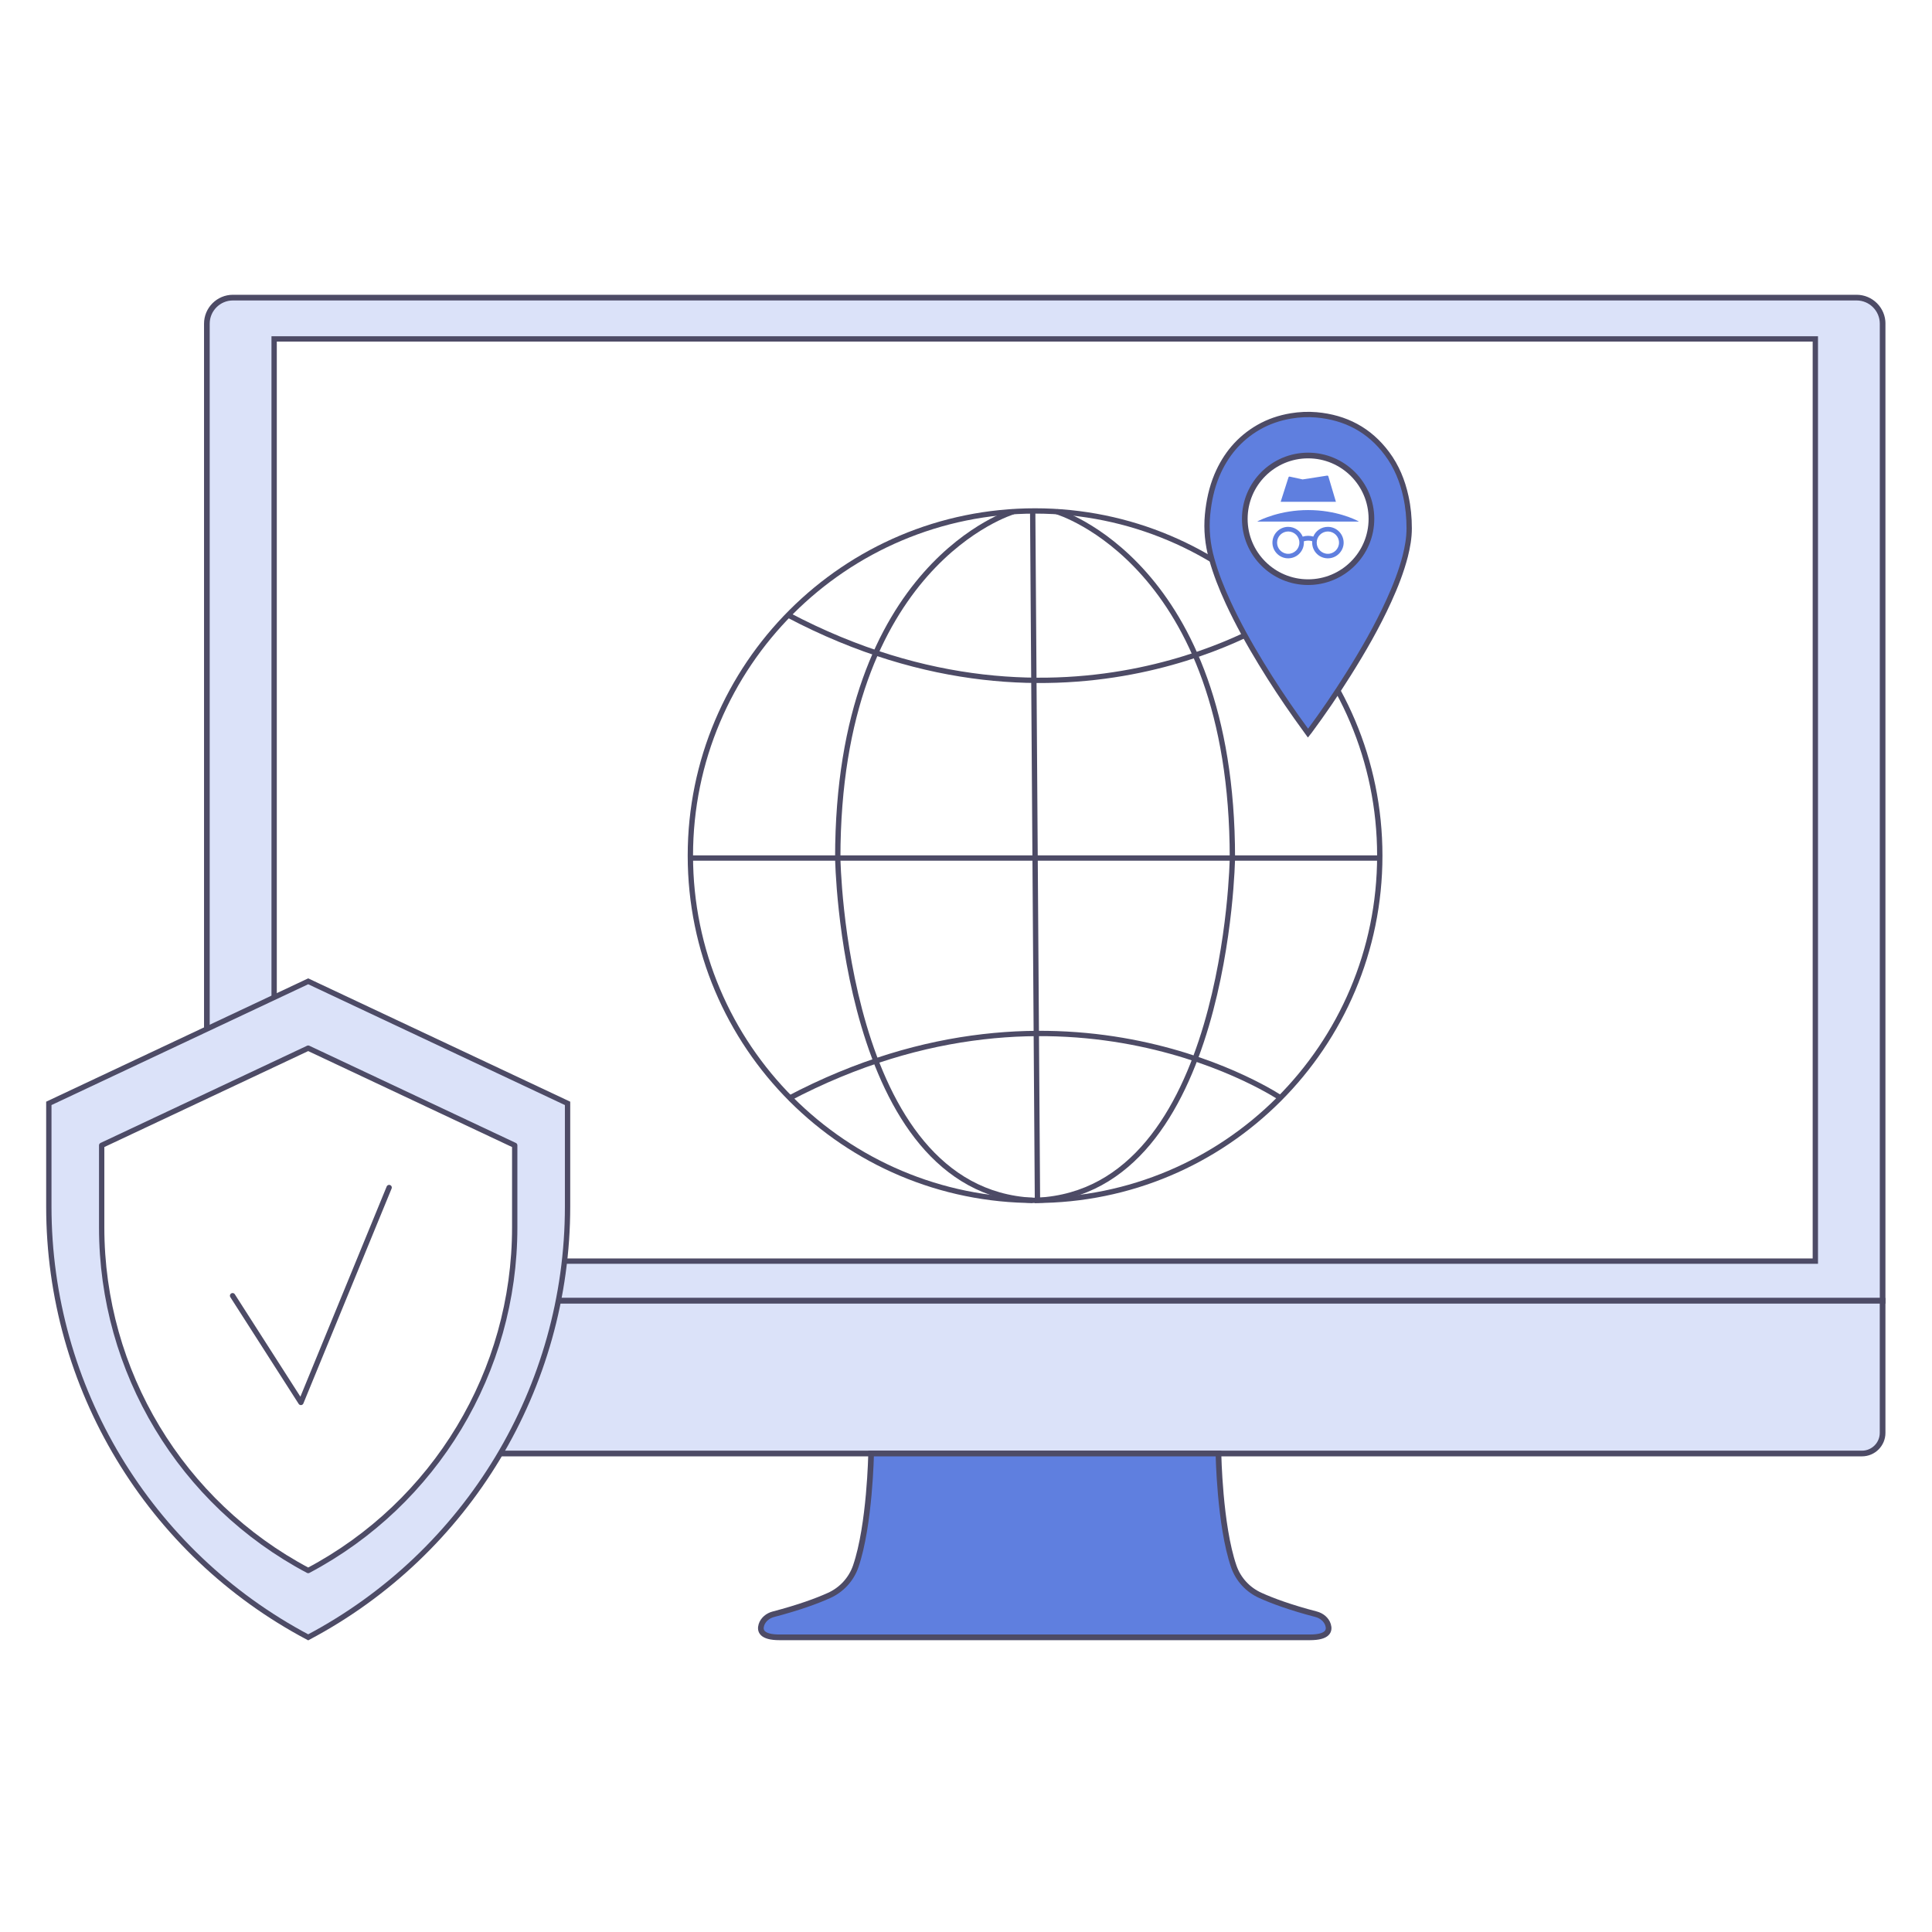 <svg width="544" height="544" viewBox="0 0 544 544" fill="none" xmlns="http://www.w3.org/2000/svg">
<rect width="544" height="544" fill="white"/>
<g clip-path="url(#clip0_3130_86199)">
<path d="M530.09 366.26H58.25V91.14C58.25 87.09 61.54 83.8 65.59 83.8H522.76C526.81 83.8 530.1 87.09 530.1 91.14V366.26H530.09Z" fill="#DBE2F9" stroke="#4D4B66" stroke-width="1.6" stroke-miterlimit="10"/>
<path d="M511.15 95.43H77.19V355.1H511.15V95.43Z" fill="white" stroke="#4D4B66" stroke-width="1.5" stroke-miterlimit="10"/>
<path d="M524.28 409.27H64.06C60.85 409.27 58.25 406.67 58.25 403.46V366.26H530.09V403.46C530.09 406.67 527.49 409.27 524.28 409.27Z" fill="#DBE2F9" stroke="#4D4B66" stroke-width="1.6" stroke-miterlimit="10"/>
<path d="M368.82 461.03H219.51C214.43 461.03 213.88 459.18 214.39 457.52C214.87 456.03 216.2 454.94 217.73 454.54C225.1 452.61 230.16 450.72 233.37 449.27C236.92 447.7 239.69 444.71 240.95 441.04C244.94 429.41 245.28 409.27 245.28 409.27H343.09C343.09 409.27 343.4 429.41 347.39 441.04C348.65 444.71 351.42 447.7 354.99 449.27C358.2 450.72 363.24 452.61 370.63 454.54C372.14 454.94 373.49 456.03 373.95 457.52C374.47 459.18 373.9 461.03 368.82 461.03Z" fill="#5F7FDF" stroke="#4D4B66" stroke-width="1.6" stroke-miterlimit="10"/>
<path d="M291.45 337.99C345.055 337.99 388.51 294.535 388.51 240.93C388.51 187.325 345.055 143.87 291.45 143.87C237.845 143.87 194.39 187.325 194.39 240.93C194.39 294.535 237.845 337.99 291.45 337.99Z" fill="white"/>
<path d="M291.45 337.99C345.055 337.99 388.51 294.535 388.51 240.93C388.51 187.325 345.055 143.87 291.45 143.87C237.845 143.87 194.39 187.325 194.39 240.93C194.39 294.535 237.845 337.99 291.45 337.99Z" stroke="#4D4B66" stroke-width="1.5" stroke-miterlimit="10"/>
<path d="M285.34 144.07C285.34 144.07 235.89 158.6 235.89 241.6C235.89 241.6 237.23 335.31 290.78 337.99" stroke="#4D4B66" stroke-width="1.5" stroke-miterlimit="10"/>
<path d="M290.78 143.87L292.12 337.98C345.67 335.3 347.01 241.59 347.01 241.59C347.01 158.59 297.56 144.06 297.56 144.06" stroke="#4D4B66" stroke-width="1.5" stroke-miterlimit="10"/>
<path d="M360.94 173.19C360.94 173.19 300.38 214.55 221.95 173.19" stroke="#4D4B66" stroke-width="1.5" stroke-miterlimit="10"/>
<path d="M360.94 309.38C360.94 309.38 300.38 268.02 221.95 309.38" stroke="#4D4B66" stroke-width="1.5" stroke-miterlimit="10"/>
<path d="M194.39 241.6H388.51" stroke="#4D4B66" stroke-width="1.5" stroke-miterlimit="10"/>
<path d="M395.86 139.82C394.9 135.41 393.23 131.31 390.52 127.69C385.56 121.04 378.87 117.54 370.68 116.81C368.28 116.6 365.89 116.72 363.52 117.11C360.28 117.65 357.21 118.68 354.36 120.32C348.9 123.47 345.09 128.06 342.65 133.83C341.16 137.39 340.38 141.11 340.01 144.94C339.62 149.16 340.04 153.29 341.18 157.36C342.35 161.58 343.96 165.63 345.79 169.6C348.54 175.54 351.72 181.25 355.12 186.83C358.25 191.98 361.57 197.01 365.06 201.93C366.12 203.42 367.2 204.89 368.31 206.44C368.46 206.26 368.56 206.14 368.64 206.01C372.53 200.76 376.2 195.38 379.67 189.85C383.86 183.19 387.78 176.37 391.05 169.2C392.92 165.11 394.56 160.93 395.69 156.56C396.33 154.02 396.79 151.43 396.79 148.78C396.79 145.76 396.51 142.77 395.86 139.82ZM368.32 158.67C360.66 158.67 354.44 152.45 354.44 144.79C354.44 137.13 360.66 130.92 368.32 130.92C375.98 130.92 382.2 137.13 382.2 144.79C382.2 152.46 375.99 158.67 368.32 158.67Z" fill="#5F7FDF" stroke="#4D4B66" stroke-width="1.5" stroke-miterlimit="10"/>
<path d="M368.33 163.92C378.177 163.92 386.16 155.937 386.16 146.09C386.16 136.243 378.177 128.26 368.33 128.26C358.483 128.26 350.5 136.243 350.5 146.09C350.5 155.937 358.483 163.92 368.33 163.92Z" fill="white" stroke="#4D4B66" stroke-width="1.6" stroke-miterlimit="10"/>
<path d="M376.16 141.3H360.6C361.61 138.14 362.73 134.6 362.8 134.42C362.85 134.26 362.98 134.15 363.19 134.21C363.59 134.3 366.78 134.99 366.78 134.99C366.78 134.99 373.42 133.98 373.66 133.92C373.85 133.89 374 133.99 374.04 134.17C374.07 134.23 375.19 138.01 376.16 141.3Z" fill="#5F7FDF"/>
<path d="M373.89 148.35C372.03 148.35 370.46 149.47 369.79 151.08C369.32 150.94 368.83 150.87 368.32 150.87C367.8 150.87 367.29 150.96 366.81 151.1C366.14 149.49 364.55 148.35 362.71 148.35C360.18 148.35 358.14 150.5 358.29 153.07C358.43 155.27 360.22 157.06 362.42 157.2C365.01 157.36 367.14 155.33 367.14 152.78C367.14 152.65 367.14 152.55 367.12 152.42C367.52 152.3 367.92 152.22 368.33 152.22C368.73 152.22 369.13 152.27 369.49 152.4C369.47 152.52 369.47 152.65 369.47 152.78C369.47 155.33 371.6 157.37 374.19 157.2C376.39 157.06 378.18 155.27 378.33 153.07C378.47 150.5 376.43 148.35 373.89 148.35ZM362.73 155.94C361 155.94 359.59 154.53 359.59 152.79C359.59 151.06 361 149.65 362.73 149.65C364.46 149.65 365.87 151.06 365.87 152.79C365.87 154.53 364.46 155.94 362.73 155.94ZM373.89 155.94C372.16 155.94 370.75 154.53 370.75 152.79C370.75 151.06 372.16 149.65 373.89 149.65C375.62 149.65 377.03 151.06 377.03 152.79C377.03 154.53 375.62 155.94 373.89 155.94Z" fill="#5F7FDF"/>
<path d="M382.55 146.8C382.58 146.81 382.57 146.87 382.53 146.87H354.11C354.08 146.87 354.06 146.82 354.09 146.8C355.03 146.31 360.48 143.62 368.35 143.62C376.25 143.62 381.63 146.3 382.55 146.8Z" fill="#5F7FDF"/>
<path d="M86.78 461.03C41.85 437.25 13.75 390.58 13.75 339.74V310.68L86.78 276.31L159.81 310.68V339.74C159.8 390.58 131.7 437.25 86.78 461.03Z" fill="#DBE2F9" stroke="#4D4B66" stroke-width="1.5" stroke-miterlimit="10"/>
<path d="M86.78 442.22C51 423.28 28.63 386.12 28.63 345.64V322.5L86.78 295.13L144.93 322.5V345.64C144.93 386.12 122.55 423.28 86.78 442.22Z" fill="white" stroke="#4D4B66" stroke-width="1.5" stroke-miterlimit="10" stroke-linecap="round" stroke-linejoin="round"/>
<path d="M65.49 364.84L84.73 394.89L109.57 334.38" fill="white"/>
<path d="M65.49 364.84L84.73 394.89L109.57 334.38" stroke="#4D4B66" stroke-width="1.5" stroke-miterlimit="10" stroke-linecap="round" stroke-linejoin="round"/>
</g>
<defs>
<clipPath id="clip0_3130_86199">
<rect width="517.89" height="378.88" fill="white" transform="translate(13 83)"/>
</clipPath>
</defs>
</svg>

